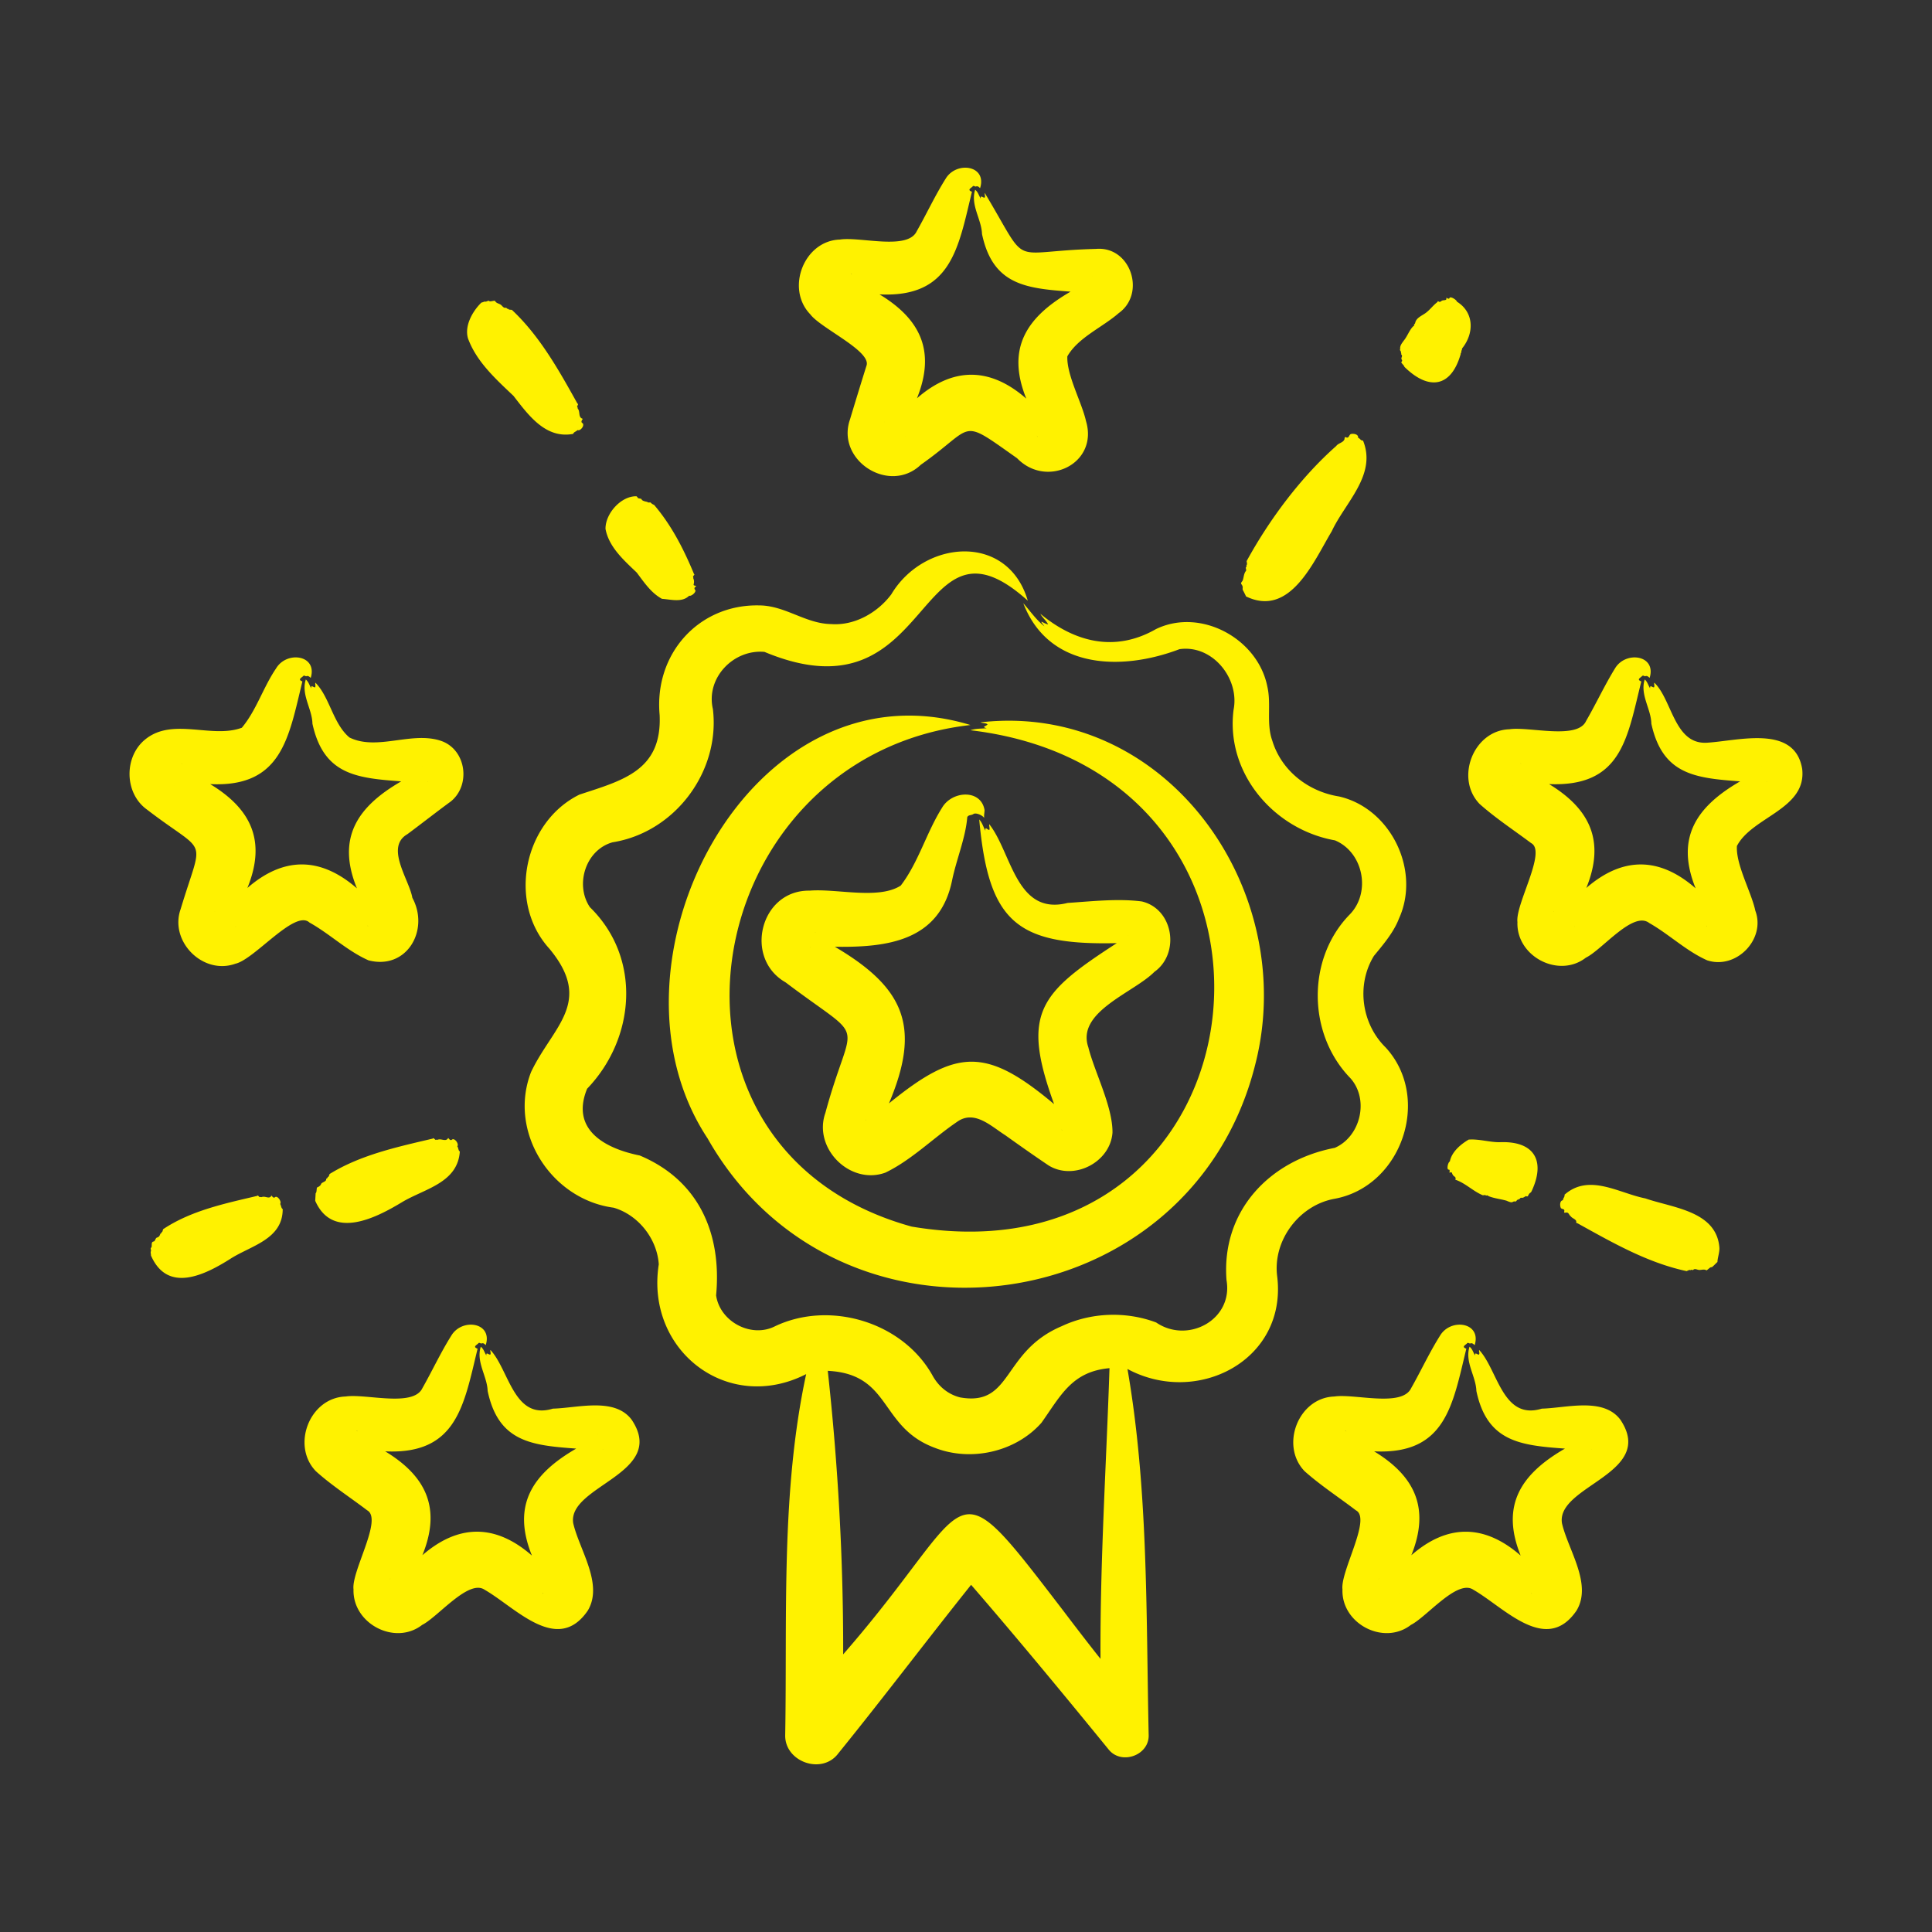 <svg xmlns="http://www.w3.org/2000/svg" xmlns:xlink="http://www.w3.org/1999/xlink" width="512" height="512" x="0" y="0" viewBox="0 0 500 500" style="enable-background:new 0 0 512 512" xml:space="preserve" class=""><rect x="0" y="0" width="500" height="500" fill="#333333" stroke="none"/>  <g>    <path fill-rule="evenodd" d="M218.544 76.651a2.503 2.503 0 0 1-.277 0zm1.66-5.863a.842.842 0 0 1 .277.238c-.055-.044-.332-.254-.277-.238zm8.637 38.427c.055-.044.111-.099.166-.122-.055.017-.332.244-.166.122zm5.426 3.687c-.056.21-.111.376 0 0zm39.251-3.621v.011c.055.028 0 .011 0-.011zm-5.093 3.682c0-.083-.055-.177-.055-.266 0 .089.111.299.111.388-.001-.033-.056-.078-.056-.122zm14.283-41.411-.111.061c.056-.027.111-.05.111-.061zm1.384 4.058a.768.768 0 0 1-.166 0zm-74.406 5.714c2.599 3.547 15.479 9.333 14.616 13.142-1.329 4.23-3.046 9.833-4.319 14.068-3.709 10.585 10.187 19.526 18.325 11.742 14.339-10.081 9.688-12.418 24.913-1.688 7.695 7.955 21.148 1.356 17.827-9.644-1.04-4.724-5.038-11.893-4.818-16.73 2.791-4.878 9.078-7.491 13.287-11.173 7.142-5.098 3.101-17.394-5.868-16.624-23.252.587-16.83 5.448-28.788-14.472-.111.399.221.858-.055 1.218-.554-.033-1.052-.758-.997.21-.498-.764-.664-1.672-1.439-2.259-1.273 3.947 1.661 7.645 1.772 11.438 2.793 13.251 11.433 14.076 22.92 14.926-11.404 6.588-16.719 14.677-11.46 27.686-9.356-8.177-18.934-8.271-28.29-.089 4.817-11.98 1.107-20.356-9.688-26.889 18.602.902 20.373-11.997 23.916-26.557-1.107-.443-.609-.731.111-1.296.332-.454.498-.05.886-.05.498-.21.775.083 1.107.415 1.882-5.929-6.145-7.081-8.913-2.441-2.768 4.396-4.927 9.09-7.474 13.574-2.347 5.047-14.758 1.345-19.874 2.166-9.303.271-14.119 12.678-7.697 19.327zM457.208 202.35l-.055-.011h.166c-.055.011-.055.011-.111.011zm-1.273-4.063-.055.061c0-.017.055-.051.055-.061zm-9.19 37.74c.056.027.056.016 0 0zm-5.093 3.676c0-.089 0-.183-.055-.271.055.099.111.299.111.393-.001-.045-.001-.078-.056-.122zm-34.103-.072c-.055.215-.166.376 0 0zm-5.536-3.638c0-.033.166-.133.221-.172-.055.045-.166.122-.221.172zm-10.519-32.602.277-.006c-.111.006-.166.017-.277.006zm1.938-5.857c.111.061.221.138.332.227-.056-.039-.388-.255-.332-.227zm72.966 1.428c-1.938-11.482-16.387-7.269-24.525-6.754-8.581.614-9.079-11.072-13.73-15.523-.166.398.166.853-.111 1.212-.554-.033-.997-.764-.997.211-.498-.753-.664-1.672-1.384-2.253-1.273 3.942 1.661 7.645 1.716 11.432 2.898 13.242 11.403 14.075 22.975 14.931-11.404 6.588-16.775 14.671-11.515 27.686-9.356-8.183-18.878-8.266-28.29-.1 4.872-11.98 1.107-20.351-9.633-26.878 18.823.764 20.207-11.886 23.861-26.563-1.052-.448-.609-.725.111-1.295.388-.454.554-.05.886-.05.498-.21.775.094 1.163.415 1.827-5.902-6.2-7.092-8.969-2.441-2.713 4.407-4.872 9.101-7.474 13.586-2.234 4.973-14.853 1.369-19.875 2.16-9.246.281-14.118 12.655-7.695 19.32 4.152 3.698 8.913 6.815 13.342 10.137 4.108 2.121-4.116 15.804-3.542 20.44-.333 8.88 10.684 14.671 17.715 9.207 4.189-2.022 12.214-12.194 16.387-8.97 5.149 2.918 9.578 7.253 15.003 9.662 7.529 2.475 15.224-5.492 12.457-12.85-.988-4.714-5.063-11.887-4.762-16.736 3.902-7.579 18.145-9.525 16.886-19.986zM61.04 239.631c-.056.215-.167.376 0 0zm-5.537-3.638c.055-.033.166-.133.221-.172-.055.045-.165.122-.221.172zM45.04 203.391l.221-.006a.962.962 0 0 1-.221.006zm1.937-5.857c.111.061.166.138.277.227-.055-.045-.332-.255-.277-.227zm53.259 38.493h.055c0 .027 0 .016-.055 0zm-5.038 3.676c-.055-.089-.055-.172-.055-.271 0 .099.055.299.111.393-.056-.045-.056-.078-.056-.122zm14.283-41.416-.11.061c0-.017.11-.051.11-.061zm1.329 4.052c-.055.011-.111.022-.166 0zM80.084 238.75c5.26 2.923 9.744 7.336 15.28 9.783 9.91 2.585 15.889-7.839 11.349-16.193-.787-4.682-7.143-13.082-1.274-16.459 3.765-2.796 7.474-5.719 11.239-8.47 5.149-4.169 4.041-13.165-2.27-15.579-7.641-2.792-16.738 2.607-23.972-.973-4.263-3.572-5.093-10.448-8.802-14.174-.166.398.166.853-.111 1.212-.554-.033-.997-.764-.997.211-.443-.753-.664-1.672-1.384-2.253-1.273 3.942 1.661 7.645 1.716 11.432 2.896 13.253 11.426 14.072 22.975 14.931-11.404 6.588-16.775 14.671-11.46 27.686-9.412-8.183-18.934-8.277-28.345-.1 4.872-11.98 1.163-20.345-9.633-26.878 18.546.902 20.318-12.002 23.861-26.563-1.052-.448-.609-.725.111-1.295.387-.454.554-.05.886-.05.498-.21.775.094 1.163.415 1.827-5.913-6.2-7.092-8.969-2.441-3.322 4.861-5.093 10.851-8.858 15.346-7.766 2.888-17.798-2.729-24.912 2.951-5.647 4.473-5.537 13.978.332 18.208 15.937 12.245 14.615 6.255 8.746 25.766-2.989 8.382 5.814 17.173 14.174 14.145 4.927-1.086 15.39-14.129 19.155-10.658zm331.838 136.29s-.055-.011-.055-.022l.166.011c-.055 0-.055.011-.111.011zm-1.273-4.069-.055.067c0-.028.055-.067.055-.067zm-9.19 37.734c.055.034 0 .017 0 0zm-5.093 3.677c0-.089-.055-.172-.055-.271 0 .1.111.299.111.393-.001-.034-.056-.078-.056-.122zm-34.159-.072c-.055.221-.11.387 0 0zm-5.48-3.643c0-.022.166-.127.221-.155-.055.033-.166.121-.221.155zm-10.519-32.597h.277a2.5 2.5 0 0 1-.277 0zm1.938-5.858a.73.73 0 0 1 .277.233c-.056-.044-.333-.249-.277-.233zm71.195-2.807c-4.429-5.879-14.007-3.001-20.318-2.851-10.187 3.111-11.349-9.976-16.221-15.191-.111.399.221.864-.055 1.218-.554-.039-1.052-.758-.997.21-.498-.758-.664-1.672-1.439-2.259-1.273 3.942 1.661 7.645 1.772 11.438 2.771 13.186 11.417 14.091 22.92 14.926-11.405 6.588-16.719 14.682-11.46 27.686-9.356-8.171-18.934-8.266-28.29-.089 4.816-11.991 1.107-20.356-9.633-26.889 18.546.902 20.318-11.997 23.861-26.557-1.107-.443-.609-.731.111-1.301.332-.46.498-.044.886-.05.498-.205.775.094 1.163.426 1.827-5.913-6.2-7.103-8.969-2.447-2.768 4.401-4.927 9.096-7.474 13.58-2.383 5.016-14.735 1.359-19.875 2.16-9.301.281-14.117 12.665-7.695 19.331 4.097 3.654 8.969 6.832 13.287 10.131 4.088 2.1-4.07 15.802-3.487 20.445-.333 8.88 10.684 14.66 17.715 9.196 4.069-2.029 12.019-11.931 16.165-9.092 7.973 4.568 18.823 16.898 26.685 5.405 4.193-6.882-2.24-15.834-3.764-22.649-1.494-9.724 24.5-12.812 15.112-26.777zM156.04 375.04s-.055-.011-.055-.022l.166.011c-.055 0-.055.011-.111.011zm-1.273-4.069-.055.067c0-.028.055-.067.055-.067zm-9.19 37.734c.055.034 0 .017 0 0zm-5.093 3.677c-.055-.089-.055-.172-.055-.271 0 .1.111.299.111.393-.001-.034-.056-.078-.056-.122zm-34.158-.061c-.056.21-.111.376 0 0zm-5.481-3.654c0-.022.166-.127.221-.155-.055.033-.166.121-.221.155zM90.326 376.07h.277a2.5 2.5 0 0 1-.277 0zm1.938-5.858a.73.73 0 0 1 .277.233c-.056-.044-.333-.249-.277-.233zm71.195-2.807c-4.429-5.879-14.007-3.001-20.373-2.851-10.131 3.111-11.294-9.976-16.166-15.191-.111.399.221.864-.055 1.218-.554-.039-1.052-.758-.997.21-.498-.758-.664-1.672-1.439-2.259-1.273 3.942 1.661 7.645 1.771 11.438 2.789 13.24 11.435 14.087 22.92 14.926-11.404 6.588-16.719 14.682-11.46 27.686-9.356-8.182-18.934-8.266-28.345-.1 4.872-11.98 1.162-20.345-9.633-26.878 18.601.902 20.373-11.997 23.916-26.557-1.107-.443-.609-.731.111-1.301.332-.46.498-.044.886-.05.498-.205.775.094 1.107.426 1.882-5.913-6.145-7.103-8.913-2.447-2.768 4.401-4.927 9.096-7.474 13.58-2.383 5.016-14.735 1.359-19.875 2.16-9.301.281-14.117 12.665-7.696 19.331 4.042 3.654 8.969 6.832 13.287 10.126 4.104 2.267-4.119 15.74-3.542 20.451-.278 8.88 10.739 14.66 17.77 9.196 4.068-2.03 12.019-11.931 16.165-9.092 7.972 4.568 18.824 16.898 26.685 5.405 4.152-6.885-2.231-15.842-3.764-22.649-1.492-9.725 24.502-12.813 15.114-26.778zm46.116-122.216h.221c-.055.005-.165.017-.221 0zm1.329-3.953c.055.033.166.094.221.166 0-.011-.276-.194-.221-.166zm13.121 48.646a1 1 0 0 1 .166-.111c0 .012-.222.195-.166.111zm3.875 2.52c-.056.149-.111.348 0 0zm50.324-2.481c0 .011 0 .017.055.028 0 .027 0 0-.055-.028zm-3.433 2.558c0-.077 0-.155-.055-.233a.688.688 0 0 1 .111.305c0-.017 0-.044-.056-.072zm17.218-50.473-.055.039c-.001-.023.055-.045.055-.039zm.775 2.131c-.055.017-.111.017-.111 0zm-37.978-34.457c-.886-5.536-8.47-5.055-11.017-.615-4.041 6.411-6.09 14.139-10.685 20.13-5.786 3.695-16.555.719-23.584 1.302-12.734-.19-17.162 17.493-6.201 23.743 21.702 16.398 17.273 8.005 10.297 33.748-3.266 9.157 6.367 18.795 15.501 15.496 6.754-3.244 12.401-8.957 18.546-13.132 4.484-3.239 8.803 1.102 12.512 3.449 3.654 2.613 7.474 5.309 11.239 7.839 6.588 3.997 15.944-.864 16.498-8.52.07-6.753-4.659-15.706-6.255-22.1-3.175-9.199 11.764-14.1 17.105-19.51 6.7-4.766 4.928-16.281-3.265-18.219-6.2-.797-12.955-.028-19.211.388-13.342 3.371-14.449-13.016-20.262-20.373-.111.47.221 1.068 0 1.489-.609-.122-1.107-.997-.997.194-.554-.974-.83-2.12-1.605-2.912 2.427 26.568 9.68 32.604 35.598 32.005-19.986 12.949-24.802 18.07-16.221 41.665-17.55-14.726-25.19-14.488-42.739-.188 8.363-19.766 4.09-29.881-14.006-40.541 13.564.21 27.127-1.462 30.338-17.14 1.119-5.459 3.517-11.074 3.932-16.381.276-.676 1.106-.432 1.66-.869.657-.339 2.268.351 2.713 1.041-.057-.965.053-.954.109-1.989zm66.489-58.468c-.277-.327.111-.659.277-.914.332-.797.277-1.744.83-2.486.277-.271-.111-.775.055-1.019.166-.133.166-.282.111-.526.277-.166.111-.664.055-1.052 5.946-10.89 14.183-21.842 23.196-29.796.499-.714 1.661-.83 2.049-1.572.221-.266-.055-.947.554-.642.72.255.664-.631 1.163-.869.609-.188 2.048 0 1.882.969.443.061.72.82 1.273.692 3.644 8.902-4.626 16.041-8.083 23.49-4.702 7.85-10.768 22.406-22.2 16.858-.021-.121-.467-.987-.664-1.378-.498-.708.166-.83-.498-1.755zm-164.591-14.333c-.057-3.992 4.061-8.566 8.028-8.443.111.116.221.183.277.332.111.338.997.166 1.052.493.139.432 1.495.631 1.495.631 0 .227.443.133.775.139.293.27.531.484.941.625 4.56 5.342 7.681 11.503 10.353 17.932.277 0-.166.404-.277.614.055.133.111.227.055.415.222.482.277 1.024.111 1.611-.13.561 1.113.134.388.714-.277.266-.166.36-.111.609.719.443-.83 1.844-1.439 1.617-1.817 1.836-4.736.955-7.031.808-2.813-1.52-4.634-4.275-6.533-6.798-3.319-3.184-7.199-6.569-8.084-11.299zm205.614-46.288c-.055-.15.055-.138.055-.227-.123-.905.433-1.51.886-2.17.996-1.185 1.439-2.718 2.491-3.765.332-.011.111-.415.277-.52.111-.061.166-.199.221-.321.221-1.307 1.716-1.866 2.713-2.591 1.107-.808 1.938-1.998 3.045-2.824.111-.194-.055-.338.443-.077.277.138.221-.1.498-.072.286-.577 1.66-.023 1.329-.93.111-.1.609.426.83.1.111-.703 1.882.404 1.938.875 4.478 2.762 4.522 8.188 1.329 12.124.055.399-.277.548-.166.963 0 .166-.277.166-.166.41-2.52 8.923-8.452 9.44-14.616 3.338.111-.105-.554-.764-.775-1.085.055-.299.332-.316.166-.676-.388-.559.221-.797-.055-1.279-.332-.387.055-.21-.221-.587.166-.105-.056-.359-.222-.686zm-241.211-3.039c-.948-3.277 1.226-7.062 3.488-9.256.166.033.664-.26.996-.255.153.168.78-.34.997-.155.166.254.997-.061 1.495-.05.388.758 1.163.664 1.661 1.151.277.249.554.676.997.686.498-.149.277.305.775.244.111.244.498.244.941.26 7.245 6.777 12.204 15.678 16.996 24.293.332.022 0 .476-.111.731a.839.839 0 0 1 .166.526c.72.786.055 2.286 1.273 2.646.136.06-.571.625-.166 1.052.941.443-.387 2.27-1.163 1.871-.277.388-.996.493-1.107.991-7.122 1.347-11.579-4.825-15.446-9.827-4.54-4.317-9.577-8.824-11.792-14.908zM73.164 312.907c.015 7.797-8.105 9.431-13.398 12.783-6.77 4.306-16.409 9.102-20.705-.786.055-.122-.111-.698-.055-.991.235-.141-.146-.844.055-.974.477-.309-.163-1.546.72-1.644.388-.061.443-.963.886-1.024.788-.218.745-1.04.941-1.052.111-.017.166-.122.221-.349.221.055.277-.437.387-.753 7.235-4.827 15.991-6.649 24.359-8.625.111-.299.388.166.609.321.166-.005.277-.072.498.017.941-.454 1.993.659 2.546-.382.118-.142.355.715.886.443.609-.692 1.882 1.096 1.384 1.7.278.326.223 1.062.666 1.316zm303.548-7.944c0-.46-.498-.482-.719-.914-.277-.36-.166-.952-.83-.526-.111-.05.166-.753-.166-.83-.72.161-.277-1.916.221-2.109.479-2.485 2.792-4.432 4.872-5.658 2.641-.211 5.435.706 8.028.676 8.81-.376 11.963 4.654 8.304 12.584-.332.747-.443.238-.941 1.234-.111.271-.277.238-.498.155-.204-.108-.629.523-1.273.404-.221-.111-.443.437-.554.371-.111-.083-.166.017-.277.166-.193-.258-.526.664-.83.404-.805-.029-.354.639-2.159-.177-1.55-.448-3.267-.598-4.761-1.229-.111-.315-.443 0-.609-.155-.221-.166-.498-.011-.775-.033-2.391-.96-4.455-3.082-6.92-3.953-.113.061-.168.027-.113-.41zm68.261 17.86c.111 1.179-.498 2.785-.498 3.781-.227.159-1.295 1.33-1.495 1.356-.332-.139-.886.57-1.329.808-.72-.432-1.384.005-2.104-.133-.387-.072-.83-.316-1.218-.105-.388.404-.443-.122-.83.194-.277-.15-.554.044-.997.243-10.18-2.173-19.27-7.419-28.29-12.412-.166.028-.332-.044-.277-.504-.221-.615-1.052-.731-1.439-1.295-.388-.221-.498-.958-.997-.941-.277-.094-.83.288-.664-.321.166-.714-.609-.493-.886-.869-.277-.554-.332-1.91.554-2.015-.055-.454.554-.936.387-1.412 6.371-5.619 14.076-.397 20.927.947 7.079 2.456 18.357 3.243 19.156 12.678zM81.579 310.759l.111-1.987c.277-.089.221-.997.332-1.434 1.386-.601.809-1.021 1.495-1.29.277-.194.775-.332.886-.709 0-.559.332-.194.388-.692.277-.055.388-.404.498-.808 8.042-4.975 17.585-7.024 26.74-9.179.111-.288.443.166.664.327.166-.017.332-.077.498.006.997-.471 2.159.615 2.768-.437.138-.16.403.718.941.437.664-.714 1.993 1.052 1.439 1.694.332.321.221 1.074.664 1.312-.554 8.22-9.258 9.656-15.059 13.181-6.881 4.153-17.93 9.714-22.365-.421zm169.573-123.124c-71.038 8.061-88.309 109.602-15.222 129.803 94.063 15.827 108.527-117.39 15.222-128.452 1.329-.476 2.824-.388 4.208-.52-1.439-.393-.277-.41.221-.986-.387-.421-1.329-.282-1.827-.542 48.109-5.447 82.711 43.448 71.085 88.629-16.775 66.733-107.789 78.88-141.726 19.033-29.86-45.15 11.177-124.282 68.039-106.965zm24.082 229.292c2.048 2.724 7.474 9.793 9.578 12.379-.14-25.044 1.504-50.269 2.325-75.226-9.744.864-12.623 7.12-17.605 14.128-6.699 7.585-18.269 10.148-27.625 6.477-14.394-5.342-11.128-19.094-27.681-19.914 2.657 24.249 4.042 48.862 3.986 73.377 35.205-40.344 26.429-51.127 57.022-11.221zm55.307-86.559c-1.218-9.229 5.592-18.402 14.726-20.102 17.494-3.117 25.356-26.108 13.342-39.179-6.256-6.134-7.64-16.188-3.045-23.695 2.27-2.774 5.094-6.023 6.477-9.639 5.702-12.484-2.104-28.561-15.501-31.628-7.917-1.246-14.892-6.621-17.273-14.444-1.606-4.446-.221-9.401-1.273-13.951-2.436-12.456-17.273-20.539-28.844-14.914-10.574 6.051-20.982 3.421-29.895-3.958.443.902 1.55 1.805 1.993 2.724-1.218-.171-2.657-1.683-.941.52-2.104-1.633-3.765-4.052-5.481-5.99 6.643 17.24 25.577 17.539 40.414 11.897 8.526-1.246 15.612 7.585 14.007 15.678-2.095 16.385 10.43 31.006 26.242 33.798 7.418 3.107 9.411 13.625 3.709 19.295-11.072 11.46-10.796 30.881.277 42.246 4.927 5.509 2.657 15.119-4.042 18.037-16.94 3.239-29.397 16.387-28.013 34.241 1.779 10.224-9.995 16.569-18.214 10.949-7.806-2.933-16.83-2.618-24.414.953-15.612 6.582-12.678 20.882-26.352 18.436-3.1-.803-5.536-2.818-7.086-5.63-7.757-13.933-26.657-19.519-40.802-12.766-6.145 3.106-14.228-1.19-15.224-8 1.495-15.944-4.429-29.774-19.764-36.207-8.937-1.796-17.987-6.642-13.619-17.279 12.491-12.999 14.19-33.841.718-46.985-3.929-5.829-1.106-14.848 5.87-16.791 16.122-2.561 27.904-18.295 25.964-34.474-1.881-8.049 5.308-15.524 13.343-14.803 44.473 18.576 38.754-39.718 68.15-13.248-5.149-17.633-26.851-15.828-35.321-1.65-3.543 4.75-9.522 8.155-15.557 7.701-6.643-.088-11.903-4.816-18.657-4.833-15.56-.331-27.198 12.476-25.743 28.356.66 14.433-9.626 16.937-20.761 20.61-14.449 7.121-18.656 27.887-7.805 39.834 11.591 13.931.9 20.133-4.707 31.96-6.034 15.507 5.205 32.979 21.37 35.111 6.367 1.866 11.239 8.011 11.681 14.66-3.488 22.228 17.771 38.798 38.144 28.412-6.577 30.59-4.883 62.288-5.426 93.401-.166 6.953 9.578 10.43 13.785 4.7 11.333-13.971 23.127-29.573 34.324-43.57 11.544 13.323 24.429 28.917 35.598 42.618 3.322 4.152 10.685 1.467 10.353-3.942-.674-31.536-.074-63.331-5.481-94.536 18.044 9.712 41.352-2.248 38.754-23.923z" clip-rule="evenodd" fill="#fff200" opacity="1" data-original="#000000"></path>  </g></svg>